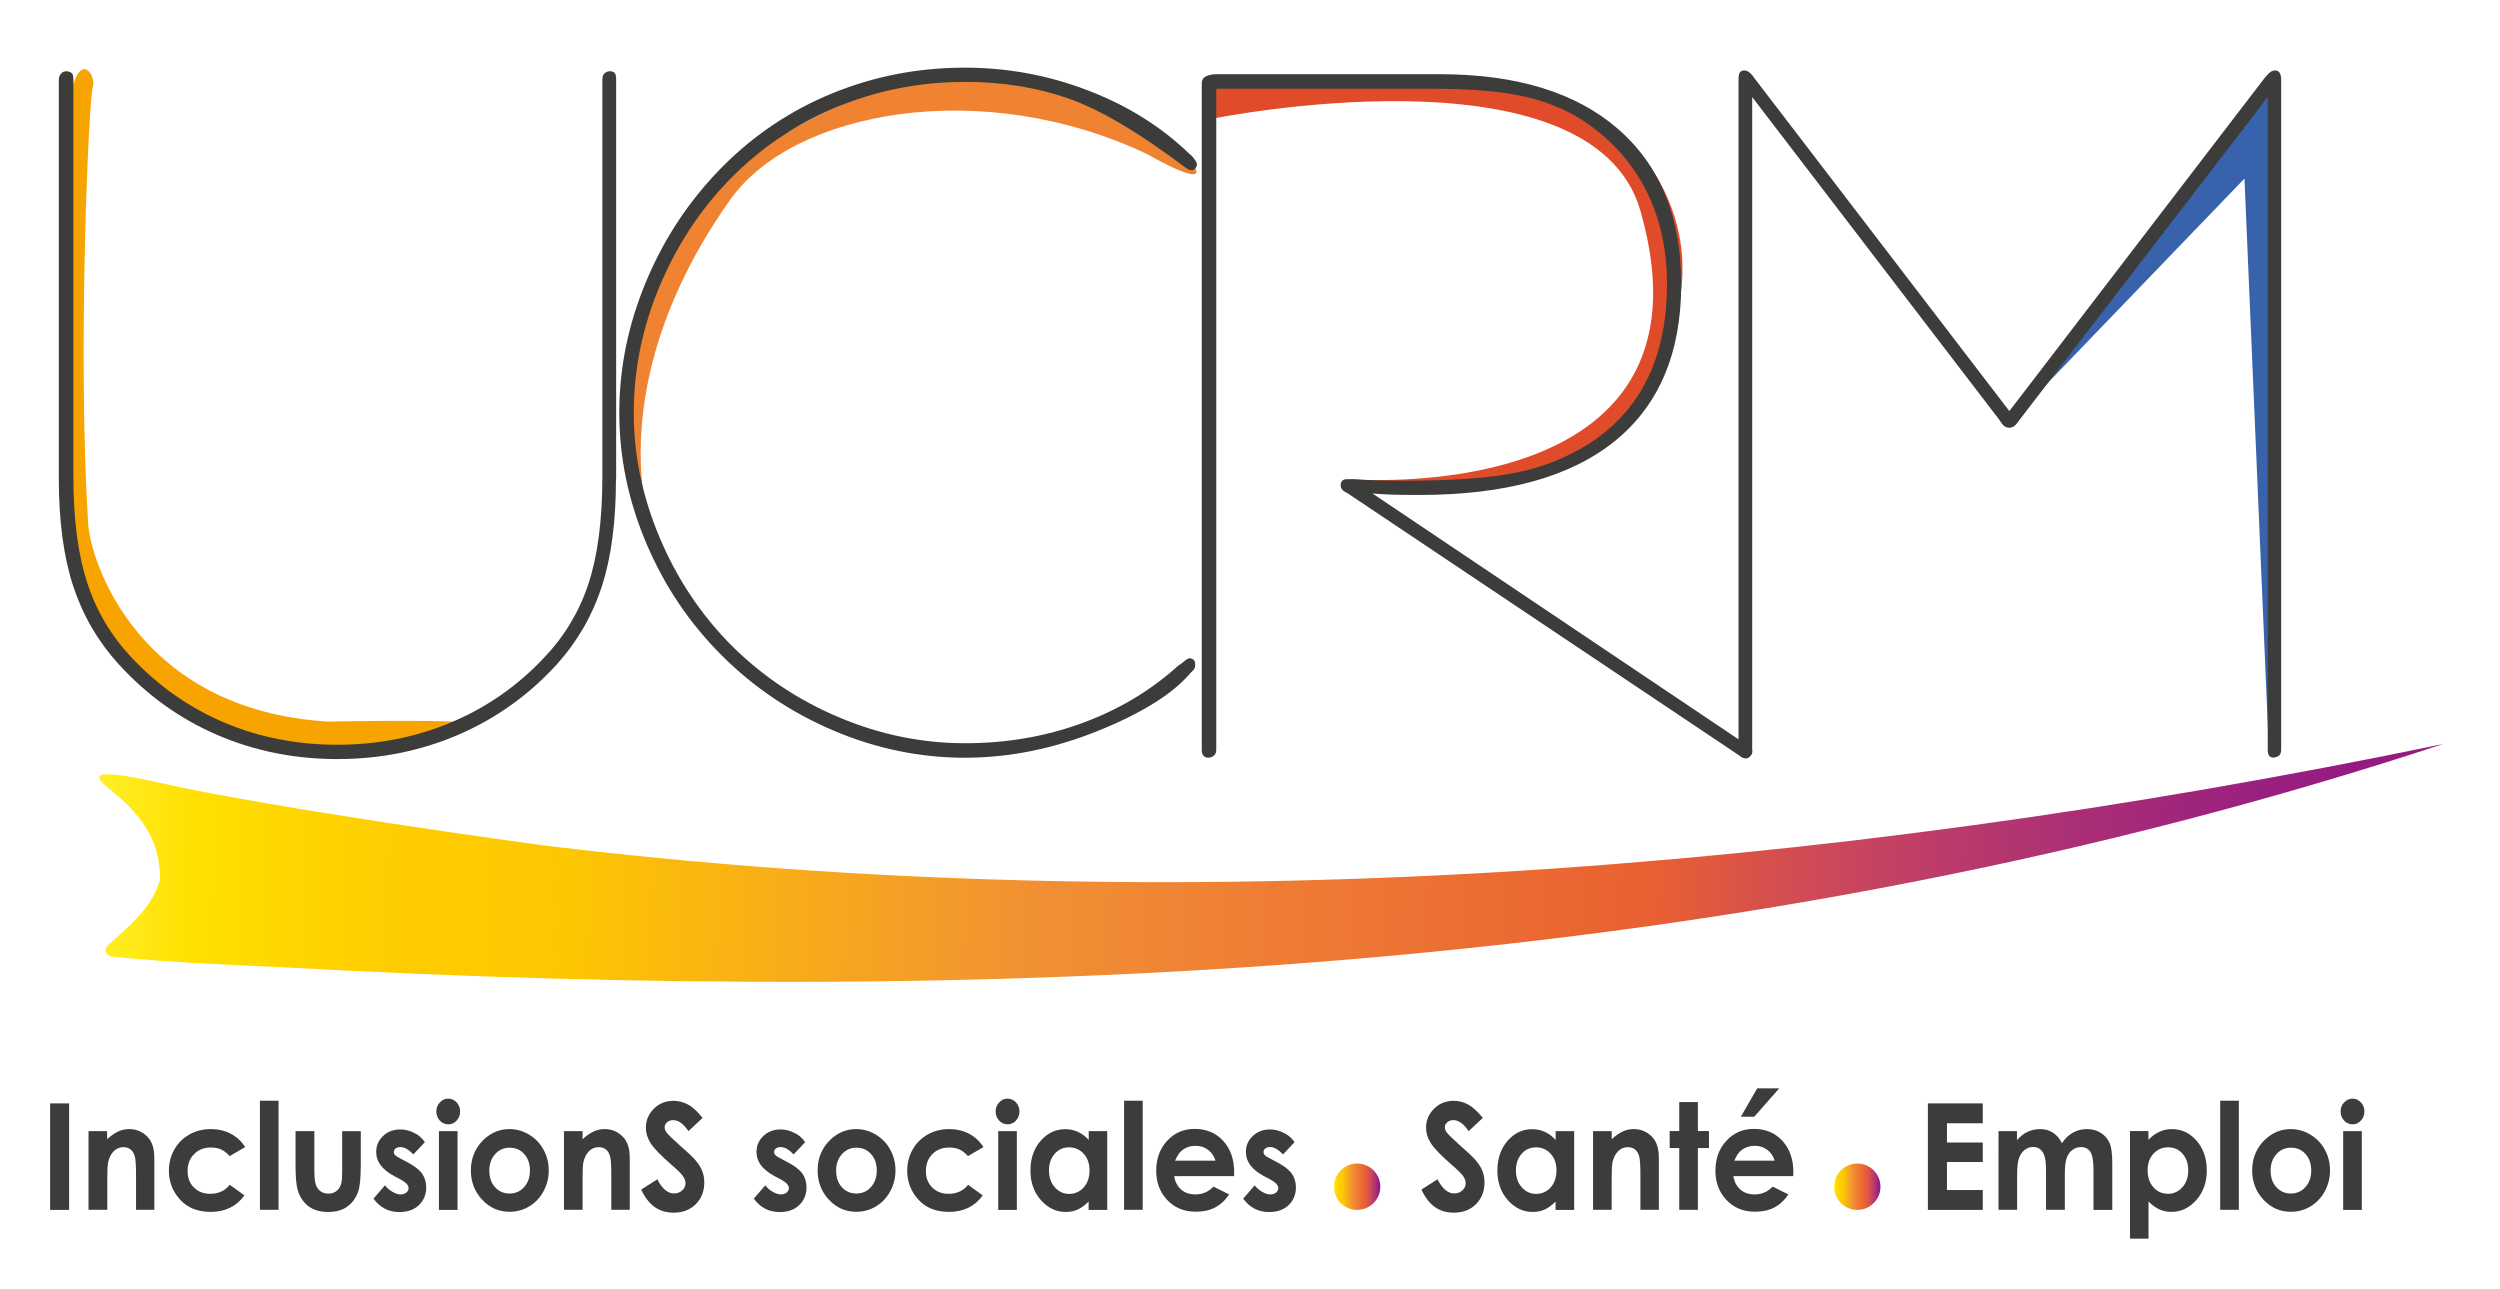 <?xml version="1.0" encoding="utf-8"?>
<!-- Generator: Adobe Illustrator 28.3.0, SVG Export Plug-In . SVG Version: 6.00 Build 0)  -->
<svg version="1.1" id="Logo_UCRM" xmlns="http://www.w3.org/2000/svg" xmlns:xlink="http://www.w3.org/1999/xlink" x="0px" y="0px"
	 viewBox="0 0 279.32 144" style="enable-background:new 0 0 279.32 144;" xml:space="preserve">
<style type="text/css">
	.st0{fill:#3C3C3B;}
	.st1{fill:url(#Séparateur_1_00000078759538847480855320000009295377287146453635_);}
	.st2{fill:url(#Séparateur_2_00000116200998014102398180000006784819877217820845_);}
	.st3{fill:url(#Virgule_00000098210530856342996920000002968220836357579406_);}
	.st4{fill:#F7A400;}
	.st5{fill:#F08332;}
	.st6{fill:#E04C29;}
	.st7{fill:#3862AB;}
</style>
<g id="Texte">
	<g id="Texte_vectorisé">
		<path class="st0" d="M5.6,123.28h2.12v11.9H5.6V123.28z"/>
		<path class="st0" d="M9.89,126.38h2.08v0.9c0.47-0.42,0.9-0.72,1.28-0.88c0.38-0.17,0.78-0.25,1.18-0.25
			c0.82,0,1.52,0.3,2.09,0.91c0.48,0.52,0.72,1.28,0.72,2.3v5.81H15.2v-3.85c0-1.05-0.04-1.75-0.13-2.09
			c-0.09-0.34-0.24-0.61-0.46-0.79c-0.22-0.18-0.49-0.27-0.82-0.27c-0.42,0-0.78,0.15-1.08,0.45s-0.51,0.71-0.63,1.24
			c-0.06,0.27-0.09,0.87-0.09,1.78v3.53H9.89V126.38z"/>
		<path class="st0" d="M27.39,128.16l-1.73,1.01c-0.33-0.36-0.65-0.61-0.97-0.75c-0.32-0.14-0.69-0.21-1.12-0.21
			c-0.78,0-1.41,0.25-1.89,0.74c-0.48,0.49-0.72,1.12-0.72,1.89c0,0.75,0.23,1.36,0.7,1.83s1.07,0.71,1.83,0.71
			c0.93,0,1.66-0.34,2.18-1.01l1.64,1.19c-0.89,1.23-2.15,1.84-3.77,1.84c-1.46,0-2.6-0.46-3.43-1.38
			c-0.83-0.92-1.24-1.99-1.24-3.22c0-0.85,0.2-1.64,0.6-2.35c0.4-0.72,0.96-1.28,1.68-1.69s1.52-0.61,2.41-0.61
			c0.82,0,1.56,0.17,2.22,0.52C26.44,127.02,26.98,127.51,27.39,128.16z"/>
		<path class="st0" d="M29.04,122.98h2.08v12.19h-2.08V122.98z"/>
		<path class="st0" d="M33.01,126.38h2.11v4.24c0,0.82,0.05,1.4,0.16,1.72s0.28,0.57,0.52,0.75c0.24,0.18,0.53,0.27,0.88,0.27
			s0.64-0.09,0.88-0.26s0.42-0.43,0.54-0.77c0.09-0.25,0.13-0.8,0.13-1.63v-4.31h2.08v3.73c0,1.54-0.11,2.59-0.34,3.15
			c-0.28,0.69-0.69,1.22-1.24,1.59c-0.54,0.37-1.24,0.55-2.07,0.55c-0.91,0-1.65-0.22-2.21-0.65s-0.96-1.03-1.19-1.8
			c-0.16-0.53-0.24-1.5-0.24-2.91V126.38z"/>
		<path class="st0" d="M47.47,127.61l-1.29,1.37c-0.52-0.55-1-0.82-1.43-0.82c-0.23,0-0.42,0.05-0.55,0.16
			c-0.13,0.1-0.2,0.24-0.2,0.39c0,0.12,0.04,0.23,0.13,0.33c0.08,0.1,0.29,0.24,0.62,0.41l0.76,0.4c0.8,0.42,1.35,0.85,1.66,1.29
			c0.3,0.44,0.45,0.95,0.45,1.54c0,0.78-0.27,1.43-0.81,1.96c-0.54,0.52-1.27,0.78-2.18,0.78c-1.21,0-2.18-0.5-2.9-1.5l1.28-1.48
			c0.24,0.3,0.53,0.55,0.86,0.73c0.33,0.19,0.62,0.28,0.87,0.28c0.27,0,0.5-0.07,0.66-0.21c0.17-0.14,0.25-0.3,0.25-0.48
			c0-0.34-0.3-0.67-0.91-0.99l-0.7-0.37c-1.34-0.72-2.01-1.61-2.01-2.69c0-0.7,0.25-1.29,0.76-1.78c0.51-0.49,1.15-0.74,1.94-0.74
			c0.54,0,1.05,0.13,1.52,0.38C46.74,126.78,47.14,127.14,47.47,127.61z"/>
		<path class="st0" d="M50.08,122.75c0.37,0,0.68,0.14,0.94,0.42s0.39,0.62,0.39,1.02c0,0.39-0.13,0.73-0.39,1.01
			c-0.26,0.28-0.57,0.42-0.93,0.42c-0.37,0-0.69-0.14-0.95-0.42c-0.26-0.28-0.39-0.63-0.39-1.03c0-0.39,0.13-0.72,0.39-0.99
			C49.4,122.89,49.71,122.75,50.08,122.75z M49.04,126.38h2.08v8.8h-2.08V126.38z"/>
		<path class="st0" d="M56.91,126.15c0.78,0,1.52,0.21,2.21,0.62c0.69,0.42,1.23,0.98,1.61,1.69c0.39,0.71,0.58,1.48,0.58,2.3
			c0,0.83-0.19,1.61-0.58,2.33s-0.92,1.29-1.59,1.69c-0.67,0.41-1.41,0.61-2.22,0.61c-1.19,0-2.21-0.45-3.05-1.35
			c-0.84-0.9-1.26-1.99-1.26-3.27c0-1.38,0.48-2.52,1.43-3.44C54.87,126.55,55.83,126.15,56.91,126.15z M56.94,128.23
			c-0.65,0-1.19,0.24-1.62,0.72c-0.43,0.48-0.65,1.09-0.65,1.83c0,0.77,0.21,1.39,0.64,1.86c0.43,0.47,0.96,0.71,1.62,0.71
			c0.65,0,1.19-0.24,1.63-0.72c0.43-0.48,0.65-1.1,0.65-1.85s-0.21-1.37-0.64-1.84C58.15,128.46,57.6,128.23,56.94,128.23z"/>
		<path class="st0" d="M63.01,126.38h2.08v0.9c0.47-0.42,0.9-0.72,1.28-0.88c0.38-0.17,0.78-0.25,1.18-0.25
			c0.82,0,1.52,0.3,2.09,0.91c0.48,0.52,0.72,1.28,0.72,2.3v5.81h-2.06v-3.85c0-1.05-0.04-1.75-0.13-2.09
			c-0.09-0.34-0.24-0.61-0.46-0.79c-0.22-0.18-0.49-0.27-0.82-0.27c-0.42,0-0.78,0.15-1.08,0.45s-0.51,0.71-0.63,1.24
			c-0.06,0.27-0.09,0.87-0.09,1.78v3.53h-2.08V126.38z"/>
		<path class="st0" d="M78.5,124.9l-1.58,1.48c-0.56-0.82-1.12-1.23-1.7-1.23c-0.28,0-0.51,0.08-0.69,0.24
			c-0.18,0.16-0.27,0.34-0.27,0.54c0,0.2,0.06,0.39,0.19,0.57c0.17,0.24,0.7,0.75,1.57,1.53c0.82,0.72,1.31,1.18,1.48,1.37
			c0.43,0.46,0.74,0.91,0.92,1.33c0.18,0.42,0.27,0.89,0.27,1.39c0,0.98-0.32,1.78-0.95,2.42c-0.64,0.64-1.47,0.95-2.49,0.95
			c-0.8,0-1.5-0.21-2.09-0.62s-1.1-1.07-1.52-1.96l1.8-1.15c0.54,1.05,1.16,1.58,1.86,1.58c0.37,0,0.67-0.11,0.92-0.34
			s0.37-0.49,0.37-0.78c0-0.27-0.09-0.54-0.28-0.81c-0.19-0.27-0.6-0.68-1.25-1.24c-1.22-1.06-2.01-1.87-2.37-2.45
			c-0.36-0.57-0.53-1.15-0.53-1.72c0-0.82,0.3-1.53,0.89-2.12s1.33-0.89,2.2-0.89c0.56,0,1.09,0.14,1.6,0.41
			C77.37,123.67,77.91,124.17,78.5,124.9z"/>
		<path class="st0" d="M89.96,127.61l-1.29,1.37c-0.52-0.55-1-0.82-1.43-0.82c-0.23,0-0.42,0.05-0.55,0.16
			c-0.13,0.1-0.2,0.24-0.2,0.39c0,0.12,0.04,0.23,0.13,0.33c0.08,0.1,0.29,0.24,0.62,0.41l0.76,0.4c0.8,0.42,1.35,0.85,1.66,1.29
			c0.3,0.44,0.45,0.95,0.45,1.54c0,0.78-0.27,1.43-0.81,1.96c-0.54,0.52-1.27,0.78-2.18,0.78c-1.21,0-2.18-0.5-2.9-1.5l1.28-1.48
			c0.24,0.3,0.53,0.55,0.86,0.73c0.33,0.19,0.62,0.28,0.87,0.28c0.27,0,0.5-0.07,0.66-0.21c0.17-0.14,0.25-0.3,0.25-0.48
			c0-0.34-0.3-0.67-0.91-0.99l-0.7-0.37c-1.34-0.72-2.01-1.61-2.01-2.69c0-0.7,0.25-1.29,0.76-1.78c0.51-0.49,1.15-0.74,1.94-0.74
			c0.54,0,1.05,0.13,1.52,0.38C89.23,126.78,89.63,127.14,89.96,127.61z"/>
		<path class="st0" d="M95.65,126.15c0.78,0,1.52,0.21,2.21,0.62c0.69,0.42,1.23,0.98,1.61,1.69c0.39,0.71,0.58,1.48,0.58,2.3
			c0,0.83-0.19,1.61-0.58,2.33s-0.92,1.29-1.59,1.69c-0.67,0.41-1.41,0.61-2.22,0.61c-1.19,0-2.21-0.45-3.05-1.35
			c-0.84-0.9-1.26-1.99-1.26-3.27c0-1.38,0.48-2.52,1.43-3.44C93.61,126.55,94.57,126.15,95.65,126.15z M95.69,128.23
			c-0.65,0-1.19,0.24-1.62,0.72c-0.43,0.48-0.65,1.09-0.65,1.83c0,0.77,0.21,1.39,0.64,1.86c0.43,0.47,0.96,0.71,1.62,0.71
			c0.65,0,1.19-0.24,1.63-0.72c0.43-0.48,0.65-1.1,0.65-1.85s-0.21-1.37-0.64-1.84C96.89,128.46,96.35,128.23,95.69,128.23z"/>
		<path class="st0" d="M109.88,128.16l-1.73,1.01c-0.33-0.36-0.65-0.61-0.97-0.75c-0.32-0.14-0.69-0.21-1.12-0.21
			c-0.78,0-1.41,0.25-1.89,0.74c-0.48,0.49-0.72,1.12-0.72,1.89c0,0.75,0.23,1.36,0.7,1.83s1.07,0.71,1.83,0.71
			c0.93,0,1.66-0.34,2.18-1.01l1.64,1.19c-0.89,1.23-2.15,1.84-3.77,1.84c-1.46,0-2.6-0.46-3.43-1.38
			c-0.83-0.92-1.24-1.99-1.24-3.22c0-0.85,0.2-1.64,0.6-2.35c0.4-0.72,0.96-1.28,1.68-1.69s1.52-0.61,2.41-0.61
			c0.82,0,1.56,0.17,2.22,0.52C108.93,127.02,109.46,127.51,109.88,128.16z"/>
		<path class="st0" d="M112.57,122.75c0.37,0,0.68,0.14,0.94,0.42s0.39,0.62,0.39,1.02c0,0.39-0.13,0.73-0.39,1.01
			c-0.26,0.28-0.57,0.42-0.93,0.42c-0.37,0-0.69-0.14-0.95-0.42c-0.26-0.28-0.39-0.63-0.39-1.03c0-0.39,0.13-0.72,0.39-0.99
			C111.89,122.89,112.21,122.75,112.57,122.75z M111.53,126.38h2.08v8.8h-2.08V126.38z"/>
		<path class="st0" d="M121.63,126.38h2.08v8.8h-2.08v-0.93c-0.41,0.41-0.81,0.7-1.22,0.89c-0.41,0.18-0.85,0.27-1.33,0.27
			c-1.07,0-2-0.44-2.78-1.32s-1.17-1.98-1.17-3.29c0-1.36,0.38-2.47,1.14-3.34c0.76-0.87,1.68-1.3,2.76-1.3c0.5,0,0.96,0.1,1.4,0.3
			c0.44,0.2,0.84,0.5,1.21,0.9V126.38z M119.44,128.19c-0.64,0-1.18,0.24-1.6,0.72s-0.64,1.1-0.64,1.86c0,0.76,0.22,1.39,0.65,1.88
			c0.43,0.49,0.97,0.74,1.6,0.74c0.65,0,1.2-0.24,1.63-0.72c0.43-0.48,0.65-1.11,0.65-1.9c0-0.77-0.22-1.39-0.65-1.86
			C120.64,128.43,120.1,128.19,119.44,128.19z"/>
		<path class="st0" d="M125.59,122.98h2.08v12.19h-2.08V122.98z"/>
		<path class="st0" d="M137.88,131.41h-6.69c0.1,0.63,0.35,1.12,0.77,1.49c0.42,0.37,0.95,0.55,1.61,0.55
			c0.78,0,1.45-0.29,2.01-0.87l1.75,0.87c-0.44,0.66-0.96,1.14-1.57,1.46s-1.33,0.47-2.17,0.47c-1.3,0-2.36-0.44-3.18-1.31
			c-0.82-0.87-1.23-1.96-1.23-3.27c0-1.34,0.41-2.46,1.22-3.34c0.82-0.89,1.84-1.33,3.07-1.33c1.31,0,2.37,0.44,3.19,1.33
			c0.82,0.89,1.23,2.06,1.23,3.51L137.88,131.41z M135.8,129.68c-0.14-0.49-0.41-0.89-0.81-1.2c-0.4-0.31-0.87-0.46-1.41-0.46
			c-0.58,0-1.09,0.17-1.53,0.52c-0.27,0.22-0.53,0.6-0.76,1.14H135.8z"/>
		<path class="st0" d="M144.64,127.61l-1.29,1.37c-0.52-0.55-1-0.82-1.43-0.82c-0.23,0-0.42,0.05-0.55,0.16
			c-0.13,0.1-0.2,0.24-0.2,0.39c0,0.12,0.04,0.23,0.13,0.33c0.08,0.1,0.29,0.24,0.62,0.41l0.76,0.4c0.8,0.42,1.35,0.85,1.66,1.29
			c0.3,0.44,0.45,0.95,0.45,1.54c0,0.78-0.27,1.43-0.81,1.96c-0.54,0.52-1.27,0.78-2.18,0.78c-1.21,0-2.18-0.5-2.9-1.5l1.28-1.48
			c0.24,0.3,0.53,0.55,0.86,0.73c0.33,0.19,0.62,0.28,0.87,0.28c0.27,0,0.5-0.07,0.66-0.21c0.17-0.14,0.25-0.3,0.25-0.48
			c0-0.34-0.3-0.67-0.91-0.99l-0.7-0.37c-1.34-0.72-2.01-1.61-2.01-2.69c0-0.7,0.25-1.29,0.76-1.78c0.51-0.49,1.15-0.74,1.94-0.74
			c0.54,0,1.05,0.13,1.52,0.38C143.91,126.78,144.31,127.14,144.64,127.61z"/>
		<path class="st0" d="M165.67,124.9l-1.58,1.48c-0.56-0.82-1.12-1.23-1.7-1.23c-0.28,0-0.51,0.08-0.69,0.24
			c-0.18,0.16-0.27,0.34-0.27,0.54c0,0.2,0.06,0.39,0.19,0.57c0.17,0.24,0.7,0.75,1.57,1.53c0.82,0.72,1.31,1.18,1.48,1.37
			c0.43,0.46,0.74,0.91,0.92,1.33s0.27,0.89,0.27,1.39c0,0.98-0.32,1.78-0.95,2.42c-0.64,0.64-1.47,0.95-2.49,0.95
			c-0.8,0-1.5-0.21-2.09-0.62s-1.1-1.07-1.52-1.96l1.8-1.15c0.54,1.05,1.16,1.58,1.86,1.58c0.37,0,0.67-0.11,0.92-0.34
			s0.37-0.49,0.37-0.78c0-0.27-0.09-0.54-0.28-0.81c-0.19-0.27-0.6-0.68-1.25-1.24c-1.22-1.06-2.01-1.87-2.37-2.45
			c-0.36-0.57-0.53-1.15-0.53-1.72c0-0.82,0.3-1.53,0.89-2.12s1.33-0.89,2.2-0.89c0.56,0,1.09,0.14,1.6,0.41
			C164.53,123.67,165.08,124.17,165.67,124.9z"/>
		<path class="st0" d="M173.8,126.38h2.08v8.8h-2.08v-0.93c-0.41,0.41-0.81,0.7-1.22,0.89c-0.41,0.18-0.85,0.27-1.33,0.27
			c-1.07,0-2-0.44-2.78-1.32s-1.17-1.98-1.17-3.29c0-1.36,0.38-2.47,1.14-3.34c0.76-0.87,1.68-1.3,2.76-1.3c0.5,0,0.96,0.1,1.4,0.3
			c0.44,0.2,0.84,0.5,1.21,0.9V126.38z M171.61,128.19c-0.64,0-1.18,0.24-1.6,0.72s-0.64,1.1-0.64,1.86c0,0.76,0.22,1.39,0.65,1.88
			c0.43,0.49,0.97,0.74,1.6,0.74c0.65,0,1.2-0.24,1.63-0.72c0.43-0.48,0.65-1.11,0.65-1.9c0-0.77-0.21-1.39-0.65-1.86
			C172.82,128.43,172.27,128.19,171.61,128.19z"/>
		<path class="st0" d="M177.99,126.38h2.08v0.9c0.47-0.42,0.9-0.72,1.28-0.88c0.38-0.17,0.78-0.25,1.18-0.25
			c0.82,0,1.52,0.3,2.09,0.91c0.48,0.52,0.72,1.28,0.72,2.3v5.81h-2.06v-3.85c0-1.05-0.04-1.75-0.13-2.09
			c-0.09-0.34-0.24-0.61-0.46-0.79c-0.22-0.18-0.49-0.27-0.82-0.27c-0.42,0-0.78,0.15-1.08,0.45s-0.51,0.71-0.63,1.24
			c-0.06,0.27-0.09,0.87-0.09,1.78v3.53h-2.08V126.38z"/>
		<path class="st0" d="M187.62,123.13h2.08v3.24h1.24v1.9h-1.24v6.9h-2.08v-6.9h-1.07v-1.9h1.07V123.13z"/>
		<path class="st0" d="M200.36,131.41h-6.69c0.1,0.63,0.35,1.12,0.77,1.49c0.42,0.37,0.95,0.55,1.61,0.55
			c0.78,0,1.45-0.29,2.01-0.87l1.75,0.87c-0.44,0.66-0.96,1.14-1.57,1.46s-1.33,0.47-2.17,0.47c-1.3,0-2.36-0.44-3.18-1.31
			c-0.82-0.87-1.23-1.96-1.23-3.27c0-1.34,0.41-2.46,1.22-3.34c0.82-0.89,1.84-1.33,3.07-1.33c1.31,0,2.37,0.44,3.19,1.33
			c0.82,0.89,1.23,2.06,1.23,3.51L200.36,131.41z M198.28,129.68c-0.14-0.49-0.41-0.89-0.81-1.2c-0.41-0.31-0.88-0.46-1.41-0.46
			c-0.58,0-1.09,0.17-1.53,0.52c-0.28,0.22-0.53,0.6-0.76,1.14H198.28z M196.33,121.6h2.46l-2.79,3.17h-1.5L196.33,121.6z"/>
		<path class="st0" d="M215.4,123.28h6.13v2.22h-4v2.15h4v2.18h-4v3.13h4v2.22h-6.13V123.28z"/>
		<path class="st0" d="M223.27,126.38h2.08v1.01c0.36-0.42,0.75-0.73,1.19-0.93c0.43-0.21,0.91-0.31,1.42-0.31
			c0.52,0,0.99,0.13,1.41,0.4c0.42,0.27,0.75,0.66,1.01,1.18c0.33-0.52,0.74-0.91,1.22-1.18c0.48-0.27,1.01-0.4,1.58-0.4
			c0.59,0,1.11,0.15,1.56,0.44c0.45,0.29,0.77,0.67,0.97,1.14c0.2,0.47,0.29,1.23,0.29,2.29v5.16h-2.1v-4.46
			c0-1-0.12-1.67-0.35-2.03c-0.23-0.35-0.58-0.53-1.05-0.53c-0.36,0-0.67,0.11-0.96,0.32c-0.28,0.22-0.49,0.51-0.63,0.89
			c-0.14,0.38-0.21,0.99-0.21,1.83v3.97h-2.1v-4.26c0-0.79-0.05-1.36-0.16-1.71c-0.11-0.35-0.27-0.62-0.49-0.79
			c-0.22-0.17-0.48-0.26-0.8-0.26c-0.35,0-0.66,0.11-0.94,0.33s-0.49,0.52-0.63,0.92c-0.14,0.39-0.21,1.01-0.21,1.86v3.91h-2.08
			V126.38z"/>
		<path class="st0" d="M240.04,126.38v0.97c0.38-0.4,0.78-0.7,1.22-0.9c0.44-0.2,0.91-0.3,1.4-0.3c1.08,0,2,0.43,2.76,1.3
			c0.76,0.87,1.14,1.98,1.14,3.34c0,1.31-0.39,2.41-1.17,3.29s-1.71,1.32-2.78,1.32c-0.48,0-0.92-0.09-1.33-0.27
			c-0.41-0.18-0.82-0.48-1.23-0.89v4.15h-2.07v-12.02H240.04z M242.23,128.19c-0.66,0-1.2,0.24-1.63,0.71
			c-0.43,0.47-0.65,1.09-0.65,1.86c0,0.78,0.22,1.41,0.65,1.9c0.43,0.48,0.98,0.72,1.63,0.72c0.64,0,1.17-0.25,1.61-0.74
			c0.44-0.49,0.65-1.12,0.65-1.88c0-0.75-0.21-1.37-0.64-1.86S242.88,128.19,242.23,128.19z"/>
		<path class="st0" d="M248.06,122.98h2.08v12.19h-2.08V122.98z"/>
		<path class="st0" d="M255.93,126.15c0.78,0,1.52,0.21,2.21,0.62c0.69,0.42,1.23,0.98,1.61,1.69c0.39,0.71,0.58,1.48,0.58,2.3
			c0,0.83-0.19,1.61-0.58,2.33c-0.39,0.72-0.92,1.29-1.59,1.69c-0.67,0.41-1.41,0.61-2.22,0.61c-1.19,0-2.21-0.45-3.05-1.35
			c-0.84-0.9-1.26-1.99-1.26-3.27c0-1.38,0.48-2.52,1.43-3.44C253.89,126.55,254.85,126.15,255.93,126.15z M255.96,128.23
			c-0.65,0-1.19,0.24-1.62,0.72s-0.65,1.09-0.65,1.83c0,0.77,0.21,1.39,0.64,1.86c0.43,0.47,0.96,0.71,1.62,0.71
			c0.65,0,1.19-0.24,1.63-0.72c0.43-0.48,0.65-1.1,0.65-1.85s-0.21-1.37-0.64-1.84C257.17,128.46,256.63,128.23,255.96,128.23z"/>
		<path class="st0" d="M262.84,122.75c0.37,0,0.68,0.14,0.94,0.42c0.26,0.28,0.39,0.62,0.39,1.02c0,0.39-0.13,0.73-0.39,1.01
			c-0.26,0.28-0.57,0.42-0.93,0.42c-0.37,0-0.69-0.14-0.95-0.42c-0.26-0.28-0.39-0.63-0.39-1.03c0-0.39,0.13-0.72,0.39-0.99
			S262.48,122.75,262.84,122.75z M261.8,126.38h2.08v8.8h-2.08V126.38z"/>
	</g>
	
		<linearGradient id="Séparateur_1_00000152964371297009603190000011020626001104329360_" gradientUnits="userSpaceOnUse" x1="149.042" y1="132.588" x2="154.216" y2="132.588">
		<stop  offset="0" style="stop-color:#FFEF26"/>
		<stop  offset="0.041" style="stop-color:#FFE000"/>
		<stop  offset="0.091" style="stop-color:#FFD300"/>
		<stop  offset="0.141" style="stop-color:#FECB00"/>
		<stop  offset="0.195" style="stop-color:#FDC800"/>
		<stop  offset="0.403" style="stop-color:#F18F34"/>
		<stop  offset="0.665" style="stop-color:#E95F32"/>
		<stop  offset="0.696" style="stop-color:#E45C3A"/>
		<stop  offset="0.752" style="stop-color:#D7524D"/>
		<stop  offset="0.827" style="stop-color:#C34163"/>
		<stop  offset="0.917" style="stop-color:#A62B79"/>
		<stop  offset="0.966" style="stop-color:#951B81"/>
	</linearGradient>
	
		<circle id="Séparateur_1" style="fill:url(#Séparateur_1_00000152964371297009603190000011020626001104329360_);" cx="151.63" cy="132.59" r="2.59"/>
	
		<linearGradient id="Séparateur_2_00000126323288988347699600000006864915064534734212_" gradientUnits="userSpaceOnUse" x1="204.926" y1="132.588" x2="210.101" y2="132.588">
		<stop  offset="0" style="stop-color:#FFEF26"/>
		<stop  offset="0.041" style="stop-color:#FFE000"/>
		<stop  offset="0.091" style="stop-color:#FFD300"/>
		<stop  offset="0.141" style="stop-color:#FECB00"/>
		<stop  offset="0.195" style="stop-color:#FDC800"/>
		<stop  offset="0.403" style="stop-color:#F18F34"/>
		<stop  offset="0.665" style="stop-color:#E95F32"/>
		<stop  offset="0.696" style="stop-color:#E45C3A"/>
		<stop  offset="0.752" style="stop-color:#D7524D"/>
		<stop  offset="0.827" style="stop-color:#C34163"/>
		<stop  offset="0.917" style="stop-color:#A62B79"/>
		<stop  offset="0.966" style="stop-color:#951B81"/>
	</linearGradient>
	
		<circle id="Séparateur_2" style="fill:url(#Séparateur_2_00000126323288988347699600000006864915064534734212_);" cx="207.51" cy="132.59" r="2.59"/>
</g>
<linearGradient id="Virgule_00000177475914260797139750000001124830870422534808_" gradientUnits="userSpaceOnUse" x1="48.474" y1="97.268" x2="272.329" y2="97.268" gradientTransform="matrix(1.169 0.026 -0.022 1 -43.54 -5.76)">
	<stop  offset="0" style="stop-color:#FFEF26"/>
	<stop  offset="0.041" style="stop-color:#FFE000"/>
	<stop  offset="0.091" style="stop-color:#FFD300"/>
	<stop  offset="0.141" style="stop-color:#FECB00"/>
	<stop  offset="0.195" style="stop-color:#FDC800"/>
	<stop  offset="0.403" style="stop-color:#F18F34"/>
	<stop  offset="0.665" style="stop-color:#E95F32"/>
	<stop  offset="0.667" style="stop-color:#E85F33"/>
	<stop  offset="0.729" style="stop-color:#D04B56"/>
	<stop  offset="0.788" style="stop-color:#BB3B6A"/>
	<stop  offset="0.843" style="stop-color:#AB2F76"/>
	<stop  offset="0.892" style="stop-color:#9F257C"/>
	<stop  offset="0.935" style="stop-color:#981E80"/>
	<stop  offset="0.966" style="stop-color:#951B81"/>
</linearGradient>
<path id="Virgule" style="fill:url(#Virgule_00000177475914260797139750000001124830870422534808_);" d="M12.36,106.87
	c7.16,0.75,16.7,1.06,18.8,1.18c82.2,4.52,163.53,0.87,241.83-24.93c-69.68,14.48-141.2,19.89-211.65,11.41
	c-2.07-0.25-30.5-4.15-43.36-7.04c-8.72-1.96-7.39-0.65-5.51,0.87c3.89,3.16,5.41,5.99,5.41,9.93c-0.75,2.56-2.29,4.25-5.66,7.17
	C11.16,106.34,12.36,106.87,12.36,106.87z"/>
<g id="UCRM">
	<path class="st4" d="M7.68,12.13c0,0-3.48,49.14,3.41,57.62c7.59,9.34,17.8,18.04,40.72,11.17c2.07-0.62-15.22-0.3-15.22-0.3
		C15.51,79.31,10.13,62.85,9.85,58.5c-1.2-18.98,0.06-47.4,0.52-48.8S8.52,5.05,7.68,12.13z"/>
	<path class="st0" d="M68.82,53.51c0,4.75-0.52,8.74-1.57,11.99c-1.05,3.24-2.72,6.15-5.03,8.72c-3.11,3.42-6.78,6.04-11,7.87
		C47,83.9,42.49,84.81,37.7,84.81s-9.27-0.9-13.46-2.71c-4.18-1.81-7.84-4.44-10.98-7.89c-2.31-2.54-4-5.44-5.08-8.72
		c-1.07-3.27-1.61-7.27-1.61-11.99V8.83C6.61,8.55,6.7,8.34,6.85,8.19C7,8.03,7.2,7.96,7.45,7.96c0.27,0.03,0.47,0.1,0.58,0.23
		c0.11,0.12,0.17,0.34,0.17,0.64v44.44c0,4.75,0.52,8.7,1.55,11.86c1.03,3.16,2.69,5.94,4.97,8.36c3,3.18,6.45,5.6,10.36,7.25
		c3.91,1.65,8.12,2.47,12.63,2.47c4.48,0,8.71-0.83,12.67-2.49c3.96-1.66,7.43-4.07,10.4-7.23c2.28-2.39,3.94-5.15,4.97-8.28
		c1.03-3.13,1.55-7.11,1.55-11.94V8.83c0-0.27,0.08-0.49,0.25-0.64c0.17-0.15,0.36-0.23,0.58-0.23c0.25,0,0.43,0.06,0.54,0.19
		c0.11,0.12,0.17,0.35,0.17,0.68V53.51z"/>
	<path class="st5" d="M128.25,17.26c0,0,8.95,5.2,3.87-0.35c-5.08-5.54-15.35-8.69-25.51-8.41c-10.16,0.27-26.55,8.94-31.45,18.12
		c-4.49,8.41-6.46,23.53-4.49,27.42c6.81,13.46-7.78-5.35,10.92-31.73C88.66,12.3,109.87,8.48,128.25,17.26z"/>
	<path class="st0" d="M132.86,17.16l0.29,0.25c0.19,0.22,0.34,0.41,0.43,0.56c0.1,0.15,0.15,0.28,0.15,0.39
		c0,0.16-0.06,0.32-0.19,0.45c-0.12,0.14-0.25,0.21-0.39,0.21c-0.11,0-0.2-0.01-0.27-0.04c-0.07-0.03-0.19-0.1-0.35-0.21l-0.25-0.17
		c-5.12-3.85-9.43-6.39-12.94-7.61c-3.51-1.22-7.34-1.84-11.5-1.84c-4.37,0-8.56,0.71-12.55,2.12c-3.99,1.41-7.61,3.45-10.86,6.11
		c-4.24,3.51-7.57,7.82-9.99,12.94c-2.42,5.11-3.63,10.39-3.63,15.82c0,4.72,0.97,9.37,2.91,13.97c1.94,4.59,4.63,8.62,8.07,12.07
		c3.47,3.43,7.48,6.1,12.03,8c4.55,1.91,9.22,2.86,14.01,2.86c4.6,0,8.94-0.74,13.02-2.23c4.09-1.49,7.67-3.62,10.75-6.4l0.41-0.29
		c0.03-0.03,0.08-0.07,0.17-0.13c0.3-0.27,0.55-0.42,0.74-0.45c0.22,0.03,0.38,0.1,0.47,0.21c0.1,0.11,0.15,0.28,0.15,0.5
		c0,0.14-0.02,0.26-0.06,0.37c-0.04,0.11-0.1,0.21-0.19,0.29l-0.25,0.25c-1.96,2.33-5.41,4.5-10.37,6.5c-4.96,2-9.92,3-14.88,3
		c-4.99,0-9.86-1-14.61-3.01c-4.75-2.01-8.94-4.82-12.54-8.42c-3.61-3.6-6.42-7.78-8.43-12.53c-2.01-4.75-3.02-9.61-3.02-14.59
		c0-5.01,1.01-9.91,3.02-14.71c2.01-4.8,4.82-9.03,8.43-12.69c3.55-3.6,7.67-6.36,12.34-8.28c4.67-1.91,9.61-2.87,14.82-2.87
		c4.77,0,9.35,0.85,13.74,2.54C125.95,11.78,129.72,14.14,132.86,17.16z"/>
	<path class="st6" d="M135.31,13.29c0,0,42.55-8.7,47.98,10.29c9.57,33.48-32.65,29.95-32.65,29.95s34.68,7.74,37.27-21.79
		c1.04-11.81-8.88-22.92-22.74-22.65c-13.86,0.27-29.86,0.29-29.86,0.29V13.29z"/>
	<path class="st0" d="M153.35,55.14l42.03,28.23c0.11,0.08,0.21,0.18,0.29,0.29c0.08,0.11,0.12,0.21,0.12,0.29
		c0,0.19-0.08,0.37-0.23,0.54c-0.15,0.17-0.34,0.25-0.56,0.25c-0.06,0-0.13-0.02-0.21-0.06c-0.08-0.04-0.15-0.08-0.21-0.1
		l-43.96-29.43c-0.03-0.03-0.1-0.07-0.21-0.12c-0.41-0.19-0.62-0.47-0.62-0.83c0-0.19,0.05-0.35,0.16-0.47
		c0.11-0.12,0.27-0.19,0.49-0.19h0.16h0.41c0.03,0,0.08,0,0.16,0c1.51,0.11,3.32,0.17,5.43,0.17c4.96,0,8.82-0.23,11.58-0.68
		c2.76-0.45,5.17-1.22,7.26-2.29c3.59-1.76,6.29-4.24,8.1-7.43c1.81-3.19,2.71-7.04,2.71-11.56c0-3.91-0.78-7.39-2.33-10.46
		c-1.55-3.07-3.82-5.62-6.81-7.66c-1.97-1.32-4.24-2.27-6.81-2.85c-2.56-0.58-6.08-0.87-10.55-0.87h-23.86v73.88
		c0,0.25-0.07,0.45-0.23,0.6c-0.15,0.15-0.37,0.24-0.64,0.27c-0.25,0-0.43-0.08-0.56-0.23s-0.19-0.36-0.19-0.64V9.24
		c0-0.3,0.15-0.54,0.45-0.7c0.3-0.16,0.71-0.25,1.24-0.25h24.89c8.6,0,15.24,2.04,19.94,6.13s7.05,9.86,7.05,17.31
		c0,7.7-2.48,13.56-7.43,17.56c-4.95,4-12.22,6.01-21.8,6.01c-1.43,0-2.52-0.01-3.26-0.04C154.67,55.23,153.98,55.19,153.35,55.14z"
		/>
	<polygon class="st7" points="224.57,47.17 254.86,8.91 253.52,84.44 250.77,19.95 	"/>
	<path class="st0" d="M253.37,10.85l-27.74,36.07c-0.03,0.03-0.1,0.12-0.21,0.29c-0.27,0.39-0.58,0.58-0.91,0.58
		c-0.19,0-0.37-0.05-0.54-0.16c-0.17-0.11-0.35-0.33-0.54-0.66l-27.66-36.12v72.93c0,0.25-0.07,0.45-0.23,0.6
		c-0.15,0.15-0.37,0.24-0.64,0.27c-0.22,0-0.39-0.07-0.5-0.21c-0.11-0.14-0.16-0.36-0.16-0.66V8.91c0-0.41,0.05-0.69,0.16-0.83
		c0.11-0.14,0.27-0.21,0.5-0.21c0.3,0,0.6,0.19,0.91,0.58c0.08,0.11,0.15,0.21,0.21,0.29l28.48,37.19L253,8.74
		c0.05-0.05,0.12-0.14,0.21-0.25c0.33-0.41,0.66-0.62,0.99-0.62c0.22,0,0.39,0.09,0.5,0.27c0.11,0.18,0.17,0.43,0.17,0.76v74.87
		c0,0.27-0.07,0.48-0.21,0.62c-0.14,0.14-0.34,0.22-0.62,0.25c-0.25,0-0.42-0.07-0.52-0.21c-0.1-0.14-0.15-0.36-0.15-0.66V10.85z"/>
</g>
</svg>
